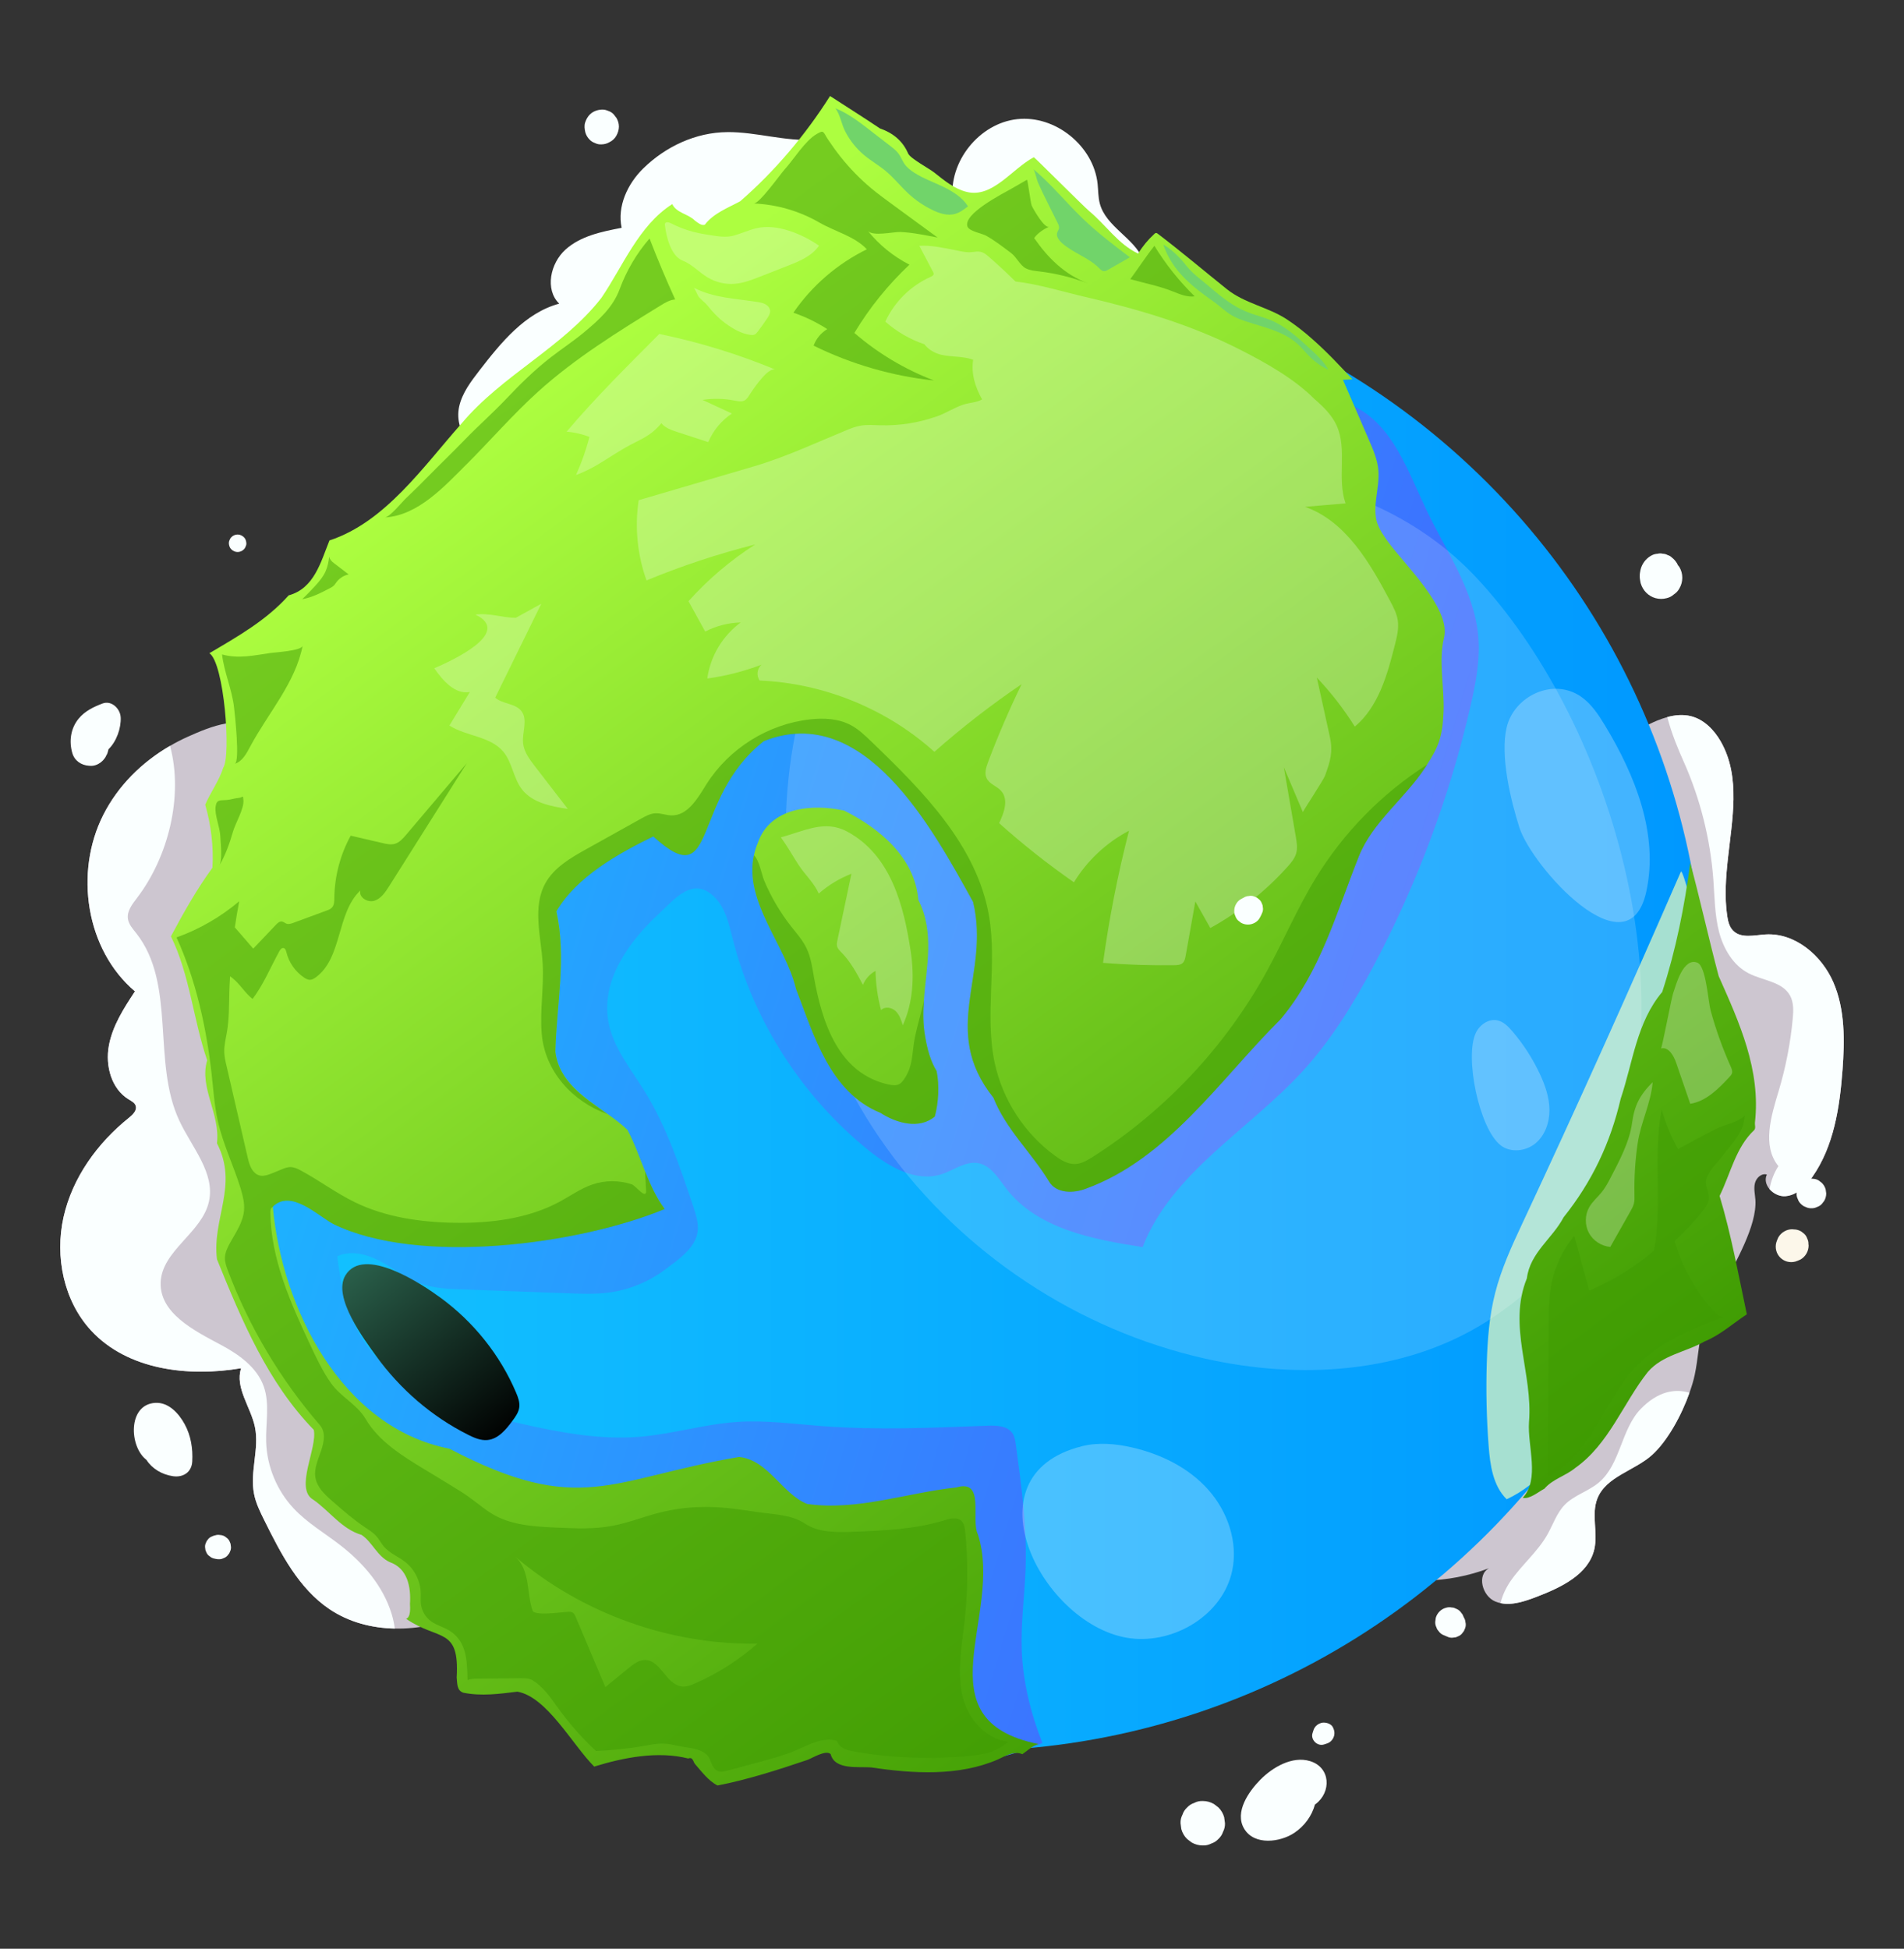 <?xml version="1.0" encoding="UTF-8"?> <svg xmlns="http://www.w3.org/2000/svg" xmlns:xlink="http://www.w3.org/1999/xlink" viewBox="0 0 703 719.5"><rect x="0" y="0" width="703" height="719.5" fill="#333333" stroke="none"/> <defs> <style> .cls-1 { fill: url(#_Безымянный_градиент_7); } .cls-2 { fill: url(#_Безымянный_градиент_45); } .cls-3 { fill: #3e9b02; } .cls-4 { fill: #cdc6d0; } .cls-5 { isolation: isolate; } .cls-6 { fill: #faffff; } .cls-7 { fill: #fcf7ea; } .cls-8 { opacity: .26; } .cls-8, .cls-9 { fill: #fff; } .cls-8, .cls-10 { mix-blend-mode: screen; } .cls-9 { opacity: .16; } .cls-11 { fill: url(#_Безымянный_градиент_49); } .cls-12 { opacity: .51; } .cls-12, .cls-13 { mix-blend-mode: multiply; } .cls-14 { fill: #71d46a; } .cls-10 { fill: url(#_Безымянный_градиент_581); } .cls-13 { fill: #a6e0d1; } </style> <linearGradient id="_Безымянный_градиент_49" data-name="Безымянный градиент 49" x1="80.91" y1="372.25" x2="629.61" y2="372.25" gradientTransform="translate(367.27 -142.18) rotate(45)" gradientUnits="userSpaceOnUse"> <stop offset="0" stop-color="#14c4ff"></stop> <stop offset=".99" stop-color="#0098ff"></stop> </linearGradient> <linearGradient id="_Безымянный_градиент_7" data-name="Безымянный градиент 7" x1="40.21" y1="287.03" x2="819.51" y2="524.91" gradientUnits="userSpaceOnUse"> <stop offset="0" stop-color="#14c4ff"></stop> <stop offset=".99" stop-color="#5d31ff"></stop> </linearGradient> <linearGradient id="_Безымянный_градиент_45" data-name="Безымянный градиент 45" x1="498.15" y1="607.76" x2="170.62" y2="160.23" gradientUnits="userSpaceOnUse"> <stop offset="0" stop-color="#3e9b02"></stop> <stop offset="1" stop-color="#adfe40"></stop> </linearGradient> <linearGradient id="_Безымянный_градиент_581" data-name="Безымянный градиент 581" x1="88.04" y1="410.02" x2="185.99" y2="531.36" gradientUnits="userSpaceOnUse"> <stop offset="0" stop-color="#4db089"></stop> <stop offset="1" stop-color="#000"></stop> </linearGradient> </defs> <g class="cls-5"> <g id="_Слой_1" data-name="Слой 1"> <g> <path class="cls-4" d="M680.3,395.12c-1.03,13.79-3.2,28.11-11.12,39.42-2.43,3.46-5.78,6.81-10.01,7.11-2.17,.15-4.42-.97-5.82-2.62-1.29-1.52-1.87-3.52-.99-5.37-1.95-.62-3.93,1.22-4.4,3.2-.49,2,.02,4.06,.17,6.1,.64,9.71-7.52,23.08-11.6,31.67-2.6,5.45-6.23,9.21-7.84,15.35-1.52,5.75-1.72,11.81-2.96,17.63-.43,2.04-1.1,4.27-1.93,6.59-2.94,8.35-8.14,17.84-13.79,22.95-6.51,5.88-17.03,7.97-20.23,16.13-2.3,5.86,.28,12.58-1.12,18.7-2.15,9.38-12.37,14.15-21.34,17.59-4.27,1.63-8.98,3.24-13.29,2.32-.64-.13-1.29-.32-1.91-.58-4.83-1.98-6.96-9.83-2.34-12.3-7.56,2.86-15.59,4.4-23.66,4.57-2.08,.04-4.53-.19-5.63-1.95-.67-1.03-.67-2.34-.54-3.54,.77-7.9,5.82-14.82,11.75-20.1,5.95-5.3,12.86-9.36,19.05-14.36,9.45-7.67,17.09-17.54,22.12-28.62,4.06-8.91,6.63-18.87,13.53-25.81,3.65-3.67,8.27-6.25,12.02-9.79,14.71-13.81,4.9-48.61,.69-65.34-6.08-24.18-14.84-48.29-14.37-73.56,.24-12.93,2.96-25.6,4.85-38.35,1.12-7.52-.73-13.76,3.16-20.42,4.1-7.02,11.72-12.65,19.13-15.7,1.2-.49,2.45-.92,3.71-1.27,2.86-.77,5.84-1.05,8.7-.34,4.79,1.18,8.57,5.02,11.02,9.3,3.8,6.63,4.83,13.89,4.72,21.45-.21,13.96-4.36,28.95-2.32,42.95,.3,1.95,.75,4.02,2.15,5.45,2.9,3.01,7.79,1.72,11.96,1.44,10.93-.69,20.83,7.73,25.14,17.78,4.32,10.07,4.12,21.43,3.33,32.34Z"></path> <path class="cls-4" d="M175.02,593.46c-.77,1.29-2.23,2-3.61,2.6-8.01,3.48-16.92,5.41-25.64,5.22-8.57-.17-16.94-2.36-24.07-7.13-11.4-7.67-17.99-20.51-24.09-32.81-1.57-3.16-3.16-6.38-3.82-9.83-1.59-8.1,2.02-16.56,.34-24.65-1.55-7.41-7.45-14.49-5.11-21.69-19.58,3.31-41.89,.64-55.38-13.91-10.13-10.97-13.44-27.29-10.18-41.87,3.26-14.58,12.52-27.38,24.18-36.72,1.42-1.14,3.03-2.73,2.45-4.45-.39-1.12-1.57-1.7-2.58-2.32-6.4-3.86-8.67-12.43-7.32-19.78,1.33-7.37,5.52-13.85,9.64-20.1-18.14-15.37-22.44-43.89-11.7-65.13,5.43-10.76,14.26-19.5,24.65-25.51,2.13-1.25,4.32-2.36,6.55-3.37,8.55-3.82,19.56-8.42,28.11-2.28,12.39,8.93,16.36,30.04,18.32,44.19,2.41,17.35,.86,35.21-3.44,52.16-3.82,15.12-9.68,29.78-11.94,45.22-3.39,23.15,1.55,46.94,10.84,68.39,9.3,21.45,22.8,40.8,37.13,59.26,11.72,15.14,24.54,30.83,27.16,49.82,.21,1.59,.32,3.31-.49,4.68Z"></path> <path class="cls-6" d="M145.77,601.28c-8.57-.17-16.94-2.36-24.07-7.13-11.4-7.67-17.99-20.51-24.09-32.81-1.57-3.16-3.16-6.38-3.82-9.83-1.59-8.1,2.02-16.56,.34-24.65-1.55-7.41-7.45-14.49-5.11-21.69-19.58,3.31-41.89,.64-55.38-13.91-10.13-10.97-13.44-27.29-10.18-41.87,3.26-14.58,12.52-27.38,24.18-36.72,1.42-1.14,3.03-2.73,2.45-4.45-.39-1.12-1.57-1.7-2.58-2.32-6.4-3.86-8.67-12.43-7.32-19.78,1.33-7.37,5.52-13.85,9.64-20.1-18.14-15.37-22.44-43.89-11.7-65.13,5.43-10.76,14.26-19.5,24.65-25.51,5.05,18.64-.75,41.23-12.2,56.15-1.74,2.3-3.74,4.83-3.35,7.67,.28,2.08,1.8,3.74,3.09,5.37,14.82,18.83,5.73,47.45,15.87,69.14,4.59,9.88,13.33,19.33,10.95,29.95-2.58,11.55-17.48,18.1-17.82,29.91-.34,11.29,12.28,17.67,22.27,22.98,6.63,3.54,13.31,8.29,15.8,15.37,2.28,6.46,.67,13.57,.88,20.42,.28,9.1,3.99,18.06,10.24,24.67,4.96,5.28,11.34,9,17.07,13.44,8.55,6.59,15.93,15.2,19.05,25.51,.52,1.72,.9,3.5,1.14,5.3Z"></path> <path class="cls-6" d="M268.51,48.78c-11.59,.08-22.76,5.32-31.02,13.42-5.79,5.68-9.66,13.98-7.96,21.91-7.38,1.41-15.16,3.01-20.74,8.04-5.58,5.03-7.69,14.71-2.32,19.96-12.61,3.42-21.5,14.38-29.49,24.72-3.1,4.02-6.29,8.21-7.42,13.16-1.13,4.95,.41,10.9,4.88,13.31,4.73,2.55,10.52,.36,15.36-1.97,18.95-9.09,31.69-22.31,49.1-33.43,7.84-5.01,15.96-9.86,24.93-12.33,15.31-4.21,31.03-.65,46.51-2.69,13.44-1.77,22.96-4.12,36.87-.78,9.6,2.31,19.2,4.62,28.81,6.92,10.45,2.51,21.56,5.01,31.78,1.66,10.22-3.35,18.51-14.97,14.28-24.85-3.47-8.1-13.73-12.14-16-20.66-.63-2.37-.56-4.85-.82-7.29-1.49-14.03-15.65-25.43-29.67-23.89-14.03,1.53-25.38,15.72-23.81,29.74-12.76,.13-16.2-7.86-22.96-16.04-6.79-8.23-17.98-6.82-27.87-6.13-11.16,.77-21.43-2.86-32.43-2.79Z"></path> <circle class="cls-11" cx="355.26" cy="372.25" r="274.28" transform="translate(-159.17 360.23) rotate(-45)"></circle> <path class="cls-13" d="M618.63,413.13c1.47-18.21,2.94-36.42,4.41-54.63,.51-6.33,2.08-13.16,1.67-19.49-.23-3.53-1.09-7.82-1.82-11.27-.06-.26-1.9-6.76-2.28-5.89-18.93,43.5-38.39,86.85-58.57,129.95-3.89,8.31-7.74,16.72-10,25.61-2.15,8.44-2.82,17.19-3.09,25.9-.32,10.22-.08,20.46,.7,30.66,.54,7.03,1.62,14.63,6.65,19.57,12.21-5.67,20.94-17,26.87-29.09,5.93-12.08,9.51-25.17,14.46-37.68,5.51-13.94,12.76-27.27,16.55-41.77,2.71-10.39,3.59-21.16,4.45-31.87Z"></path> <path class="cls-1" d="M315.3,648.15c23.05,5.28,47.94,4.93,69.58-4.62-4.32-10.98-7.22-22.6-7.64-34.39-.36-10.13,1.11-20.23,1.44-30.36,.5-15.19-1.56-30.33-3.61-45.39-.2-1.45-.41-2.95-1.22-4.17-1.84-2.8-5.81-2.97-9.16-2.84-20.47,.79-40.99,1.69-61.41,.13-10.35-.79-20.71-2.21-31.06-1.52-12.08,.8-23.81,4.46-35.87,5.47-14.9,1.24-29.83-1.61-44.41-4.92-15.85-3.6-31.99-7.95-45.14-17.51-15.28-11.11-20.25-26.19-22.25-44.22,5.02-2.33,11.02-.73,15.9,1.87,4.89,2.61,9.28,6.19,14.47,8.11,4.99,1.86,10.43,2.07,15.75,2.27,13.12,.48,26.24,.96,39.36,1.44,4.95,.18,9.92,.36,14.83-.29,7.48-.99,14.69-3.96,20.73-8.5,4.59-3.45,11.26-7.88,12-14.07,.37-3.13-.64-6.24-1.64-9.23-4.92-14.71-9.91-29.58-18.1-42.76-5.12-8.23-11.6-16.09-13.26-25.63-2.61-14.98,7.41-29.24,18.58-39.55,5.87-5.42,12.74-14.41,20.87-6.03,3.87,3.99,5.1,9.76,6.47,15.14,7.78,30.49,25.65,58.33,50.14,78.09,7.7,6.22,17.61,11.91,27.02,8.86,4.55-1.48,8.84-4.96,13.54-4.08,4.68,.87,7.4,5.59,10.3,9.36,11.43,14.86,31.83,18.78,50.36,21.63,10.73-27.61,39.3-43.25,59.27-65.13,10.6-11.62,18.86-25.18,26.22-39.08,15.93-30.11,27.92-62.29,35.57-95.48,1.96-8.49,3.64-17.2,2.87-25.88-1.49-16.81-11.81-31.28-19.09-46.51-6.87-14.38-12.44-31.38-26.77-38.34-7.42-3.6-15.99-3.77-24.23-3.74-56.73,.22-113.8,6.54-167.89,23.64-54.1,17.1-105.24,45.3-145.21,85.56-12.86,12.96-24.68,27.35-31.92,44.12-7.02,16.26-9.45,34.08-14.81,50.96-8.45,26.62-24.3,51.63-24.79,79.55-.3,17,5.23,33.58,12.25,49.06,13.35,29.42,32.61,56.08,55.99,78.35,24.74,23.57,54.92,37.39,81.64,57.75,20.25,15.42,49.71,27.23,74.32,32.86Z"></path> <path class="cls-9" d="M577.06,259.2c39.11,74.65,46.84,181.59-28.58,228.98-30.19,18.97-68.58,21.26-103.37,13.47-47-10.52-89.79-38.83-117.86-77.96-28.07-39.13-41.17-88.74-36.08-136.63,2.19-20.61,7.8-41.22,19.22-58.52,16.23-24.57,43.26-40.68,71.77-48.04,54.2-14,122.25-10.74,162.93,32.75,11.94,12.76,22.82,28.47,31.98,45.96Z"></path> <path class="cls-2" d="M624.07,318.6c-2.1,16.07-5.29,32.1-10.34,47.64-9.45,11.22-10.8,25.92-15.33,39.4-3.79,16.32-10.56,30.63-21.08,43.79-4.18,7.93-12.37,13.03-13.57,22.56-7.16,17.6,2.33,35.11,.79,53.12-.6,8.75,4.1,21.07-2.32,27.89,2.47,.65,5.73-2.15,8.02-3.37,3.11-3.59,7.78-4.68,11.38-7.65,12.44-8.79,17.62-23.83,26.77-35.41,5.44-6.36,14.02-7.3,20.96-11.29,5.72-2.29,10.73-6.83,15.62-10.02-3.08-14.52-5.79-29.59-10.06-43.72,4.02-8.1,5.95-17.95,12.83-24.35,.58-.77,.14-1.82,.22-2.68,2.21-19.51-5.71-36.86-13.38-54.11-3.67-13.77-6.88-28.46-10.5-41.81Zm-312.41-19.32c-11.91-2.62-27.38-1.2-31.88,11.97-.64,1.53-1.1,3.04-1.4,4.53-3.7,17.3,11.64,32.95,15.55,49.36,6.63,17.21,12.56,38.21,31.18,45.74,5.73,3.73,14.24,6.24,20.04,1.35,1.37-4.98,1.76-11.46,.68-16.77-2.34-3.87-3.43-8.07-4.21-12.6-.82-4.4-.83-8.83-.51-13.27,0-.05,.02-.08,0-.1,.87-12.53,4.09-25.14-2.05-37.26-1.24-15.54-14.25-26.4-27.4-32.96Zm196.94-105.83c-2.16-6.35,.93-13.28,.32-19.97-.36-3.79-1.88-7.37-3.39-10.86-3.22-7.46-6.45-14.94-9.68-22.39,1.17-.06,2.33-.1,3.5-.16-4.55-4.96-9.44-10.15-14.68-14.77-3.05-2.72-6.24-5.23-9.54-7.4-6.94-4.55-15.57-5.87-22.15-11.14-8.49-6.81-16.79-13.84-25.47-20.44-.2-.15-.41-.3-.67-.3-.25,0-.46,.18-.64,.36-2.32,2.12-4.35,4.57-5.97,7.25-7.44-3.51-11.83-10.53-18.07-15.69-1.94-1.61-20.26-19.96-20.44-19.89-8.01,4.19-15.22,15.2-24.81,12.8-4.61-1.14-8.3-4.25-11.94-7.13-1.81-1.45-8.87-5.2-9.66-7.04-2.02-4.7-5.61-7.58-10.43-9.27-6.03-4.07-12.43-8.05-18.41-11.96-9.03,14.32-20.46,27.82-33.16,38.85-4.57,2.47-9.85,4.43-13.08,8.67-1.25,.45-2.64-.79-3.62-1.48-2.37-2.5-6.86-2.82-8.39-6.14-12.43,7.91-18.29,23.09-26.17,34.63-14.16,18.24-36.64,28.48-51.68,46.43-14.09,15.87-28.14,36.39-48.72,43.12-3.21,7.95-5.64,17.74-15.06,20.28-8.27,9.25-18.76,15.14-29.28,21.36,5.42,3.5,8.09,37.81,5.12,42.27-1.48,4.76-4.78,9.24-6.66,13.67,2.11,7.19,3.17,15.61,2.66,23.27-5.69,7.81-10.74,16.71-15.32,25.34,6.93,14.02,8.29,30.91,13.39,45.77-3.06,9.96,4.91,19.82,3.61,30.62,8.03,15.53-1.88,27.77,0,42.83,9.2,22.71,18.84,45.61,35.74,62.96,1.45,6.66-7.23,21.79-.17,25.81,6.06,4.22,10.48,10.84,17.82,12.99,4,2.66,5.72,7.86,10.38,10.04,6.62,2.31,7.89,9.16,7.49,15.42,.05,1.34,.37,4.91-1.42,5.52,11.97,8.25,19.76,2.86,18.67,21.64,.24,2.32,.02,4.82,2.44,5.64,6.79,1.37,13.3,.42,19.98-.38,10.91,1.92,20.31,19.6,28.35,27.66,10.9-3.36,23.51-5.83,34.75-2.98,1.71-.7,1.76,1.19,2.48,2.05,2.42,2.75,4.96,6.22,8.31,7.91,10.71-2.05,22.51-5.81,33.33-9.49,1.63-.62,6.75-3.81,8.44-2.08,1.51,5.97,10.31,4.52,14.98,4.9,15.39,2.31,32.39,3.34,46.81-2.96,2.77-1.3,6-3.24,8.99-1.92,1.75-1.19,3.8-3.24,6-3.73-44.11-8.93-12.76-47.64-22.41-77.39-2.76-5.7,2.83-20.55-7.97-17.37-18.36,1.97-36.56,8.72-55.06,6.1-9.24-3.66-14.39-16.29-25.17-17.36-47.91,8.18-58.56,22.22-106.95-3.05-39.76-7.75-61.81-51.82-65.18-89.24,0-.05-.02-.11-.01-.16,6.67-6.51,16.35,3.14,22.24,6.37,31.55,15.51,90.57,7.68,122.43-5.48-3.11-4.19-5.26-9.01-7.24-13.93-2.07-5.16-3.93-10.47-6.49-15.27-2.17-2.09-4.74-4.01-7.39-5.9-8.44-6.03-17.86-11.89-19.23-22.99,.44-17.3,4.19-34.62,.38-51.85,7.55-12.84,22.79-21.27,35.78-27.65,24.11,21.99,13.48-13.69,40.82-35.19,37.07-14.7,62.19,32.15,77.27,59.38,6.48,27.05-12.55,47.14,7.49,72.26,4.71,11.81,14.01,20.2,20.51,30.89,2.68,4.63,9.23,4.46,13.66,2.71,30.39-11.06,49.58-40.42,71.83-62.51,14.72-17.49,20.69-39.51,28.94-60.19,5.07-12.72,17.09-21.4,24.59-32.93,.22-.34,.42-.64,.64-.98,1.71-2.65,3.31-5.37,4.33-8.33,1.26-3.63,1.56-7.51,1.71-11.35,.32-8.96-1.95-18.44,.17-27.08,2.64-10.83-14.86-27.27-20.83-35.62-1.44-2.03-2.91-4.11-3.72-6.47Z"></path> <path class="cls-8" d="M255.72,85.53c-2.77-.75-5.47-1.79-8.02-3.11-.76-.39-2.01-.61-2.2,.22-.03,.15-.02,.3,0,.45,.45,4.18,2.2,11.43,6.54,13.12,3.49,1.36,6.07,4.35,9.3,6.27,2.99,1.78,6.54,2.59,10.01,2.3,3.23-.27,6.3-1.47,9.31-2.65,3.41-1.34,6.82-2.68,10.23-4.01,4.32-1.69,8.9-3.59,11.51-7.42-6.17-4.27-15.65-8.28-23.14-6.43-2.91,.72-5.53,1.92-8.32,2.72-2.87,.82-6.11,.24-8.99-.22-1.36-.22-2.73-.43-4.08-.72-.72-.15-1.44-.33-2.16-.52Z"></path> <path class="cls-14" d="M319.07,57.29c2.53,2.1,5.41,3.74,7.94,5.84,3.08,2.56,5.57,5.75,8.52,8.46,2.63,2.42,5.62,4.44,8.84,5.99,2.58,1.24,5.52,2.17,8.28,1.4,1.79-.5,3.3-1.67,4.76-2.81-2.14-3.33-5.65-5.53-9.22-7.24-3.57-1.71-7.34-3.05-10.67-5.19-1.39-.9-2.72-1.96-3.65-3.34-.74-1.11-1.2-2.39-1.97-3.49-.85-1.21-2.04-2.13-3.21-3.04-1.9-1.47-3.81-2.94-5.71-4.41-4.5-3.48-9.19-7.34-14.52-9.48,1.86,2.57,2.17,5.74,3.62,8.56,1.72,3.34,4.11,6.35,7,8.75Z"></path> <path class="cls-8" d="M267.87,119.39c-2.65-1.95-4.58-4.01-6.59-6.52-.96-1.21-2.28-2.06-3.27-3.24-.48-.58-1.45-3.19-1.89-3.42,7.53,3.87,15.37,3.98,23.58,5.29,1.03,.16,2.08,.36,2.98,.88,.9,.52,1.64,1.44,1.67,2.48,.03,.94-.49,1.79-1.01,2.57-1.13,1.71-2.32,3.38-3.56,5-.34,.45-.71,.91-1.23,1.12-.47,.2-1.01,.16-1.52,.09-3.37-.46-6.43-2.24-9.17-4.26Z"></path> <path class="cls-14" d="M390.51,82.33c.32,.64,.64,1.35,.48,2.05-.11,.49-.45,.89-.62,1.36-.53,1.43,.55,2.93,1.68,3.95,4.13,3.72,9.87,5.37,13.78,9.32,.49,.49,1,1.04,1.69,1.12,.58,.06,1.13-.24,1.63-.53,2.67-1.54,5.34-3.07,8.02-4.61-5.91-4.47-11.83-8.96-17.18-14.08-6.3-6.03-11.79-12.9-18.48-18.49,.54,.45,1.3,3.95,1.66,4.78,.56,1.25,1.1,2.5,1.7,3.73,1.85,3.81,3.76,7.6,5.64,11.4Z"></path> <path class="cls-14" d="M448.36,111.57c2.13,1.5,3.99,3.39,6.23,4.74,1.65,1,3.48,1.7,5.31,2.31,6.63,2.21,13.87,3.62,19.08,8.28,1.77,1.58,3.22,3.47,4.93,5.12,1.93,1.87,4.17,3.41,6.6,4.54-1.69-3.05-4.3-5.47-6.86-7.83-4.46-4.11-9.06-8.31-14.67-10.61-2.39-.98-4.91-1.59-7.33-2.48-2.29-.84-4.5-1.92-6.56-3.22-3.34-2.1-6.37-4.68-9.36-7.24-2.72-2.33-5.29-4.05-7.57-6.93-2.45-3.09-5.26-5.96-8.65-7.97,3.38,9.93,10.63,15.48,18.87,21.29Z"></path> <path class="cls-8" d="M516.11,229.12c-.37-2.56-1.61-4.91-2.82-7.19-7.51-14.15-16.33-29.47-31.44-34.8,4.99-.43,9.98-.86,14.97-1.28-3.27-9.17,.73-19.95-3.33-28.8-1.79-3.9-4.96-6.97-8.21-9.77-7.57-7.57-17.96-13.37-27.41-18.18-18.04-9.2-37.62-14.96-57.29-19.5-8.22-1.9-17.13-4.69-25.64-5.67-3.23-3.17-6.53-6.26-9.95-9.21-.67-.58-1.36-1.16-2.17-1.5-1.66-.68-2.99-.15-4.62-.09-1.96,.08-4.02-.49-5.94-.86-4.23-.8-8.51-1.79-12.84-1.51,1.7,3.22,3.4,6.45,5.1,9.67,.11,.21,.22,.43,.22,.67,0,.55-.6,.88-1.11,1.11-7.33,3.25-13.41,9.25-16.75,16.54,4.19,3.71,9.13,6.57,14.42,8.36,1.41,1.92,3.84,3.32,6.23,3.87,3.88,.89,8.04,.47,11.78,1.84-.78,5.3,.77,10.1,3.31,14.65-2.25,1.25-4.71,1.16-7.08,1.97-3.26,1.11-6.26,3.1-9.54,4.26-6.69,2.37-13.81,3.51-20.91,3.33-2.48-.07-4.98-.29-7.41,.14-1.79,.32-3.5,.98-5.19,1.68-11.4,4.7-22.39,9.89-34.21,13.36-14.15,4.16-28.31,8.31-42.46,12.47-1.51,9.91-.5,20.19,2.89,29.62,13.03-5.39,26.46-9.83,40.14-13.28-9.11,5.83-17.43,12.9-24.65,20.95,2.06,3.74,4.12,7.47,6.18,11.21,4.05-2.09,8.57-3.25,13.13-3.36-6.68,4.85-11.26,12.51-12.36,20.7,6.85-.94,13.6-2.67,20.06-5.12-1.69,1.38-2.02,4.13-.7,5.87,23.67,.98,46.9,10.46,64.49,26.32,10.18-9,20.95-17.35,32.2-24.98-4.57,9.4-8.71,19.01-12.39,28.79-.72,1.92-1.42,4.1-.53,5.94,1.05,2.19,3.83,2.91,5.42,4.74,2.76,3.17,1.03,8.05-.8,11.83,8.75,7.84,17.98,15.14,27.62,21.85,4.9-8.03,12.01-14.69,20.34-19.05-4.13,16.06-7.33,32.36-9.59,48.79,8.75,.7,17.53,.99,26.31,.87,1.09-.02,2.28-.08,3.08-.81,.74-.67,.95-1.72,1.12-2.7,1.19-6.68,2.38-13.35,3.57-20.03,1.84,3.27,3.68,6.53,5.52,9.8,10.7-5.88,20.39-13.57,28.55-22.65,1.31-1.46,2.62-3.02,3.16-4.91,.57-1.99,.22-4.11-.13-6.14-1.48-8.56-2.95-17.11-4.43-25.67,2.35,5.53,4.7,11.06,7.04,16.59-.09-.22,7.58-11.82,8.18-13.47,1.96-5.42,3.01-8.74,1.74-14.52-1.59-7.23-3.18-14.46-4.77-21.69,5.26,5.55,9.96,11.62,14.02,18.1,8.79-7.37,12.05-19.26,14.85-30.38,.72-2.86,1.44-5.81,1.02-8.72Z"></path> <path class="cls-8" d="M277.25,145.01c-.18,.27-.32,.5-.43,.66-.55,.88-1.13,1.82-2.07,2.26-1.07,.5-2.32,.22-3.48-.02-3.91-.79-7.95-.88-11.89-.26,3.62,1.67,7.23,3.34,10.85,5.02-3.85,2.58-6.93,6.3-8.73,10.57-3.85-1.26-7.71-2.52-11.56-3.78-2.11-.69-4.35-1.46-5.74-3.2-4.36,5.17-7.79,5.83-13.43,9.07-5.97,3.43-11.52,7.74-18.09,10.03,2.06-4.53,3.72-9.24,4.95-14.06-2.7-1.03-5.54-1.68-8.42-1.93,10.75-12.69,22.5-24.29,34.21-36.07,14.67,3.02,29.06,7.43,42.9,13.18-2.49-1.03-7.37,5.95-9.07,8.54Z"></path> <path class="cls-8" d="M288.31,309.15c2.42,3.33,4.34,6.81,6.56,10.21,2.4,3.68,5.58,6.43,7.44,10.54,3.56-3.11,7.66-5.59,12.06-7.31-1.72,8.18-3.44,16.37-5.17,24.55-.16,.75-.31,1.53-.12,2.27,.24,.92,.98,1.61,1.65,2.29,3.35,3.41,5.64,7.7,7.88,11.92,.91-2.18,2.58-4.04,4.65-5.16,.1,4.89,.78,9.76,2.04,14.48,1.38-1.43,3.91-1.02,5.36,.35,1.45,1.36,2.09,3.35,2.67,5.26,3.85-8.44,4.31-18.11,2.93-27.29-2.56-17.01-7.37-35.6-23.49-44.25-8.32-4.47-15.77-.16-24.46,2.14Z"></path> <path class="cls-8" d="M639,393.75c.36,.8,.73,1.69,.48,2.53-.16,.53-.55,.95-.92,1.35-4.07,4.36-8.59,8.97-14.48,9.91-1.74-5.07-3.49-10.15-5.23-15.22-.92-2.66-2.85-5.93-5.58-5.23,.39-.1,3.83-18.42,4.49-20.36,1-2.93,3.68-13.37,8.95-11.3,3.21,1.26,3.97,14.28,4.89,17.65,1.93,7.06,4.41,13.98,7.4,20.66Z"></path> <path class="cls-8" d="M594.59,434.97c-.93,1.8-1.91,3.59-3.18,5.16-1.52,1.89-3.45,3.48-4.64,5.6-1.62,2.86-1.67,6.55-.12,9.46,1.55,2.9,4.64,4.92,7.91,5.18,2.47-4.37,4.93-8.73,7.4-13.1,.51-.9,1.02-1.82,1.29-2.82,.3-1.13,.26-2.32,.23-3.5-.13-6.32,.27-12.65,1.2-18.9,1.13-7.66,4.91-14.84,5.52-22.51-4.86,4.87-6.74,8.68-7.62,15.17-.94,6.95-4.79,14.1-7.99,20.26Z"></path> <path class="cls-8" d="M160.33,246.72c3.18,4.59,7.65,9.75,13.14,8.78-2.51,4.13-5.02,8.25-7.54,12.38,6.28,4,15.1,3.92,19.88,9.63,3.34,3.99,3.72,9.8,6.9,13.92,3.85,4.99,10.71,6.28,16.93,7.23-4.06-5.26-8.12-10.52-12.17-15.78-1.96-2.54-4-5.26-4.33-8.46-.42-4.03,1.85-8.65-.61-11.87-2.24-2.92-6.94-2.54-9.69-4.97,5.67-11.56,11.35-23.12,17.02-34.68-3.14,1.73-6.27,3.47-9.41,5.2-5.06,0-9.57-1.89-14.89-1.18,14.03,6.76-9.43,17.33-15.23,19.81Z"></path> <path class="cls-8" d="M607.84,329.22c4.64-21.16-4.08-43-15.33-61.52-2.38-3.92-4.98-7.87-8.75-10.48-10.34-7.16-24.73-.22-27.46,11.34-2.46,10.38,1.42,26.75,4.7,36.99,4.64,14.48,40.16,54.13,46.84,23.68Z"></path> <path class="cls-8" d="M554.09,422.88c3.66,2.82,9.26,2.22,12.82-.73,3.56-2.95,5.22-7.75,5.18-12.38-.04-4.62-1.6-9.11-3.56-13.29-2.66-5.67-6.08-10.98-10.15-15.74-1.52-1.77-3.28-3.56-5.56-4.03-3.19-.65-6.42,1.61-7.86,4.53-4.32,8.81,1.18,35.51,9.13,41.63Z"></path> <path class="cls-8" d="M399.51,533.96c-43.64,10.84-14.23,66.96,17.97,70.93,16.36,2.02,34.06-8.82,37.47-24.95,2.24-10.6-1.69-21.95-8.92-30.02-7.23-8.07-17.42-13.07-27.98-15.49-6.08-1.4-12.49-1.98-18.55-.48Z"></path> <path class="cls-10" d="M172.85,529.74c2.24,1.12,4.67,2.18,7.17,1.93,3.96-.4,6.81-3.88,9.18-7.08,1.11-1.5,2.27-3.09,2.52-4.94,.26-1.87-.43-3.74-1.17-5.48-5.88-13.86-15.63-26.03-27.76-34.94-6.88-5.05-28.53-19.55-35.28-8.31-4.82,8.03,7.07,23.78,11.41,29.79,8.81,12.18,20.46,22.28,33.92,29.02Z"></path> <g class="cls-12"> <path class="cls-3" d="M172.19,171.51c8.88-8.87,17.1-18.4,26.42-26.84,13.7-12.41,29.53-22.18,45.27-31.87,1.68-1.03,3.44-2.1,5.41-2.24-3.38-7.4-6.53-14.91-9.46-22.5-4.76,5.49-8.51,11.86-11.03,18.68-2.49,6.76-7.57,11.3-13.16,15.96-3.91,3.26-8.19,6.06-12.21,9.18-5.98,4.63-11.38,9.95-16.57,15.44-4.97,5.25-10.32,9.92-15.34,15.12-4.53,4.69-9.18,9.12-13.69,13.72-2.3,2.34-4.63,4.65-7,6.92-.32,.3-.64,.61-.96,.91-1.42,1.34-5.92,6.95-7.79,7.05,12.21-.65,21.96-11.41,30.11-19.55Z"></path> <path class="cls-3" d="M123.19,216.27c.42-.4,.72-.9,1.07-1.37,1.09-1.44,2.71-2.46,4.47-2.82-1.83-1.4-3.66-2.81-5.49-4.21-.83-.63-1.45-1.28-1.7-2.31-.2,1.79-.56,3.61-1.28,5.27-.92,2.11-2.44,3.9-3.99,5.6-1.51,1.65-3.06,3.25-4.67,4.8,3.59-.63,6.89-2.34,10.12-4.02,.52-.27,1.05-.55,1.47-.95Z"></path> <path class="cls-3" d="M364.11,87.03c3.16,1.77,6.31,4.21,9.21,6.39,2.13,1.59,3.25,4.55,5.49,5.68,1.49,.75,3.2,.91,4.85,1.1,6.15,.73,12.21,2.22,17.99,4.41-8.71-3.31-14.78-9.47-19.81-16.71,1.3-1.86,3.44-3.25,5.51-4.2-1.73,.79-5.95-6.67-6.45-7.85-.39-.93-1.44-9.65-1.75-9.47-1.9,1.09-3.8,2.18-5.69,3.28-3.18,1.83-18.2,9.39-16.2,14.09,.71,1.66,5.39,2.46,6.86,3.28Z"></path> <path class="cls-3" d="M441.11,109.42c-5.71-5.57-10.72-11.85-14.88-18.66-3.21,4.02-5.87,8.25-8.9,12.3,5.2,1.49,10.49,2.47,15.58,4.49,2.64,1.04,5.38,2.25,8.19,1.86Z"></path> <path class="cls-3" d="M86.68,282.01c2.81-.89,4.34-3.81,5.72-6.41,6.62-12.39,16.65-23.4,19.34-37.19-.37,1.89-10.22,2.45-11.72,2.66-6.14,.86-11.85,2.28-18.04,.55,.82,6.84,3.7,12.89,4.46,19.74,.24,2.15,2.24,20.01,.24,20.64Z"></path> <path class="cls-3" d="M320.07,92.04c-10.85,5.3-20.3,13.45-27.13,23.41,4.39,1.51,8.6,3.55,12.51,6.06-2.31,1.38-4.12,3.57-5.05,6.1,13.91,6.86,29.04,11.24,44.47,12.88-10.73-4.08-20.74-10.06-29.42-17.57,5.58-9.28,12.44-17.79,20.34-25.2-5.93-3.03-11.21-7.32-15.39-12.51,1.77,2.19,9.58,.35,11.96,.44,4.53,.17,9.35,1.21,13.81,2.05-5.6-4.1-11.21-8.21-16.81-12.31-2.63-1.92-5.25-3.85-7.75-5.93-4.16-3.47-7.94-7.39-11.31-11.63-1.6-2.02-3.1-4.11-4.53-6.25-1.98-2.97-1.43-3.71-4.23-2.1-4.3,2.48-8.4,9.29-11.77,13-1.63,1.8-9.37,12.74-11.45,12.65,8.47,.35,16.85,2.79,24.19,7.03,5.7,3.3,13.02,5.05,17.57,9.9Z"></path> <path class="cls-3" d="M485.78,324.24c-6.76,11.04-11.83,23.05-18.06,34.4-15.25,27.75-37.61,51.56-64.32,68.55-1.99,1.24-4.08,2.49-6.42,2.58-2.67,.1-5.14-1.38-7.33-2.96-11.32-8.22-19.47-20.72-22.39-34.4-3.78-17.74,.98-36.36-2.09-54.24-4.48-26.02-24.52-46.18-43.56-64.49-2.34-2.23-4.7-4.51-7.57-6.01-4.53-2.37-9.89-2.63-14.95-2.06-15.46,1.69-29.91,10.74-38.22,23.89-3.23,5.16-6.9,11.72-13,11.55-1.99-.05-3.92-.88-5.9-.77-1.89,.1-3.62,1.05-5.29,1.98-6.73,3.75-13.46,7.5-20.19,11.25-5.82,3.24-11.94,6.79-15.14,12.62-4.85,8.82-1.58,19.62-.98,29.66,.5,8.58-1.07,17.2-.36,25.77,1.13,13.99,11.41,25.21,24.26,29.77-8.44-6.03-17.86-11.89-19.23-22.99,.44-17.3,4.19-34.62,.38-51.85,7.55-12.84,22.79-21.27,35.78-27.65,24.11,21.99,13.48-13.69,40.82-35.19,37.07-14.7,62.19,32.15,77.27,59.38,6.48,27.05-12.55,47.14,7.49,72.26,4.71,11.81,14.01,20.2,20.51,30.89,2.68,4.63,9.23,4.46,13.66,2.71,30.39-11.06,49.58-40.42,71.83-62.51,14.72-17.49,20.69-39.51,28.94-60.19,5.07-12.72,17.09-21.4,24.59-32.93,.22-.34,.42-.64,.64-.98-16.68,10.63-30.85,25.08-41.17,41.96Z"></path> <path class="cls-3" d="M633,484.34c-6.8-7.44-11.87-16.45-14.7-26.12,3.74-3.43,7.21-7.15,10.39-11.11,1.13-1.41,2.28-3.02,2.24-4.83-.09-3.54-2.09-4.83-.36-8.36,1.29-2.64,3.84-5.02,5.61-7.36,3.43-4.56,7.74-8.59,8.01-14.62-2.95,2.72-6.96,3.02-10.5,4.81-4.76,2.4-9.42,5.01-14.14,7.48-2.56-4.6-4.58-9.49-6.02-14.55-3.32,17.08,.32,34.91-2.81,52.02-7.16,6.12-15.26,11.13-23.94,14.81-1.84-6.75-3.69-13.49-5.53-20.23-4.32,5.23-7.28,11.56-8.52,18.22-.87,4.66-.91,9.43-.94,14.16-.14,18.91-.29,37.82-.43,56.73,8-3.95,13.6-11.46,18.22-19.09,4.62-7.63,8.68-15.75,14.89-22.15,8.69-8.94,20.75-13.64,32.4-18.08-1.4,.56-2.85-.62-3.87-1.73Z"></path> <path class="cls-3" d="M337.84,382.79c-1.2,5.74-.5,10.66-4.13,15.81-.45,.63-.95,1.26-1.63,1.63-1.15,.67-2.6,.48-3.92,.2-18.64-4.02-24.63-23.01-27.61-39.56-.66-3.68-1.15-7.44-2.78-10.82-1.41-2.93-3.62-5.42-5.65-7.98-4.06-5.19-7.42-10.89-9.98-16.97-.8-1.92-1.9-7.78-3.77-9.32-3.7,17.3,11.64,32.95,15.55,49.36,6.63,17.21,12.56,38.21,31.18,45.74,5.73,3.73,14.24,6.24,20.04,1.35,1.37-4.98,1.76-11.46,.68-16.77-2.34-3.87-3.43-8.07-4.21-12.6-.82-4.4-.83-8.83-.51-13.27-.97,4.46-2.33,8.74-3.25,13.2Z"></path> <path class="cls-3" d="M355.15,625.16c-1.71-8.79,.03-17.81,1.01-26.73,1.21-10.91,1.3-21.97,.23-32.89-.14-1.46-.36-3.06-1.44-4.05-1.64-1.47-4.19-.82-6.29-.16-10.87,3.32-22.38,3.79-33.74,4.23-6.11,.23-12.67,.33-17.77-3.06-5.02-3.37-11.55-3.33-17.57-4.24-5.8-.88-11.64-1.74-17.5-1.87-6.48-.13-13.02,.62-19.3,2.28-5.59,1.48-11.02,3.64-16.73,4.7-6.6,1.24-13.4,.95-20.1,.65-8.43-.36-17.82-.79-25.08-5.61-3.81-2.53-7.1-5.52-11.13-7.97-4.4-2.69-8.76-5.4-13.18-8.04-8.2-4.97-16.72-10.28-21.58-18.54-3.21-5.44-9.19-8.06-12.82-13.25-2.99-4.24-5.21-8.95-7.43-13.65-7.35-15.67-14.7-31.99-14.91-49.3-.02-.77,.12-1.74,.86-1.98,.02,0,.04-.02,.07,0,0-.05-.02-.11-.01-.16,6.67-6.51,16.35,3.14,22.24,6.37,31.55,15.51,90.57,7.68,122.43-5.48-3.11-4.19-5.26-9.01-7.24-13.93,.11,2.41,.25,4.82,.38,7.23,.01,.27,.02,.54-.1,.77-.06,.14-.13,.21-.22,.27-1,.52-3.81-3.08-4.89-3.45-4.71-1.59-9.95-1.57-14.64,.03-4.23,1.45-7.94,4.12-11.89,6.26-11.81,6.41-25.66,8.09-39.11,7.87-12.55-.22-25.33-2.05-36.64-7.56-6.94-3.38-13.16-8.05-19.95-11.72-1.18-.63-2.42-1.24-3.77-1.28-1.73-.03-3.33,.9-4.96,1.52-2.69,1.02-5.49,2.66-7.83,.98-1.93-1.38-2.61-3.9-3.14-6.2-2.6-11.26-5.2-22.53-7.8-33.79-.39-1.62-.75-3.25-.81-4.93-.08-2.52,.57-5.02,1-7.52,.82-4.79,.75-9.7,.87-14.57,.05-1.97,.17-3.94,.27-5.91,.26,.17,.51,.34,.74,.52,2.91,2.27,4.71,5.58,7.56,7.81,3.97-5.12,6.74-11.89,9.9-17.6,.34-.62,.89-1.34,1.59-1.18,.62,.15,.85,.9,1,1.52,.92,3.81,3.33,7.24,6.59,9.41,.63,.42,1.33,.8,2.09,.8,.79,0,1.51-.43,2.15-.89,9.9-7.19,7.61-23.69,16.49-32.11-.68,2.51,2.64,4.58,5.12,3.82,2.48-.76,4.07-3.11,5.46-5.31,9.57-15.16,19.14-30.32,28.71-45.47-7.48,8.82-14.95,17.64-22.43,26.46-1.16,1.37-2.42,2.8-4.15,3.29-1.46,.41-3.01,.07-4.48-.27-3.93-.91-7.86-1.82-11.8-2.74-3.85,7.02-5.94,15-6.04,23.01-.01,1.22-.03,2.56-.83,3.48-.54,.62-1.34,.92-2.11,1.2-4.07,1.5-8.15,3-12.22,4.5-.8,.29-1.67,.59-2.48,.31-.6-.21-1.08-.72-1.71-.81-.85-.12-1.58,.55-2.17,1.17-2.81,2.95-5.61,5.9-8.42,8.85-2.26-2.62-4.53-5.23-6.79-7.85,.47-3.23,1-6.45,1.62-9.65-6.83,5.79-14.72,10.35-23.15,13.36,7.15,15.73,10.99,33.06,12.94,50.23,.67,5.95,1.03,11.97,2.37,17.8,1.93,8.52,5.86,16.45,8.4,24.79,.77,2.58,1.44,5.24,1.22,7.92-.37,4.41-3.05,8.23-5.21,12.11-.94,1.71-1.82,3.54-1.85,5.48-.03,1.62,.54,3.17,1.09,4.68,7.85,20.79,19.39,40.18,33.93,56.99,2.26,2.63,1.61,6.12,.52,9.42-1.09,3.29-2.72,6.64-2.13,10.04,.62,3.62,3.55,6.32,6.33,8.74,3.86,3.38,7.76,6.77,12.05,9.64,1.43,.97,2.95,1.89,4.08,3.18,1.08,1.2,1.79,2.65,2.83,3.89,2.11,2.48,5.38,3.7,7.94,5.73,3.42,2.72,5.55,6.99,5.67,11.37,.04,1.32-.09,2.65,.04,3.98,.28,2.61,1.71,5.05,3.85,6.58,2.02,1.44,4.53,2.02,6.64,3.33,6.63,4.1,6.55,11.45,6.74,18.3,1.18-.52,2.49-.53,3.77-.54,5.31-.06,10.64-.11,15.95-.15,1.49-.01,3.06,.01,4.34,.79,3.81,2.34,6.47,6.16,9.08,9.81,4.18,5.88,8.99,11.33,14.26,16.25,6.03-.22,11.79-.83,17.72-1.86,2.41-.43,4.84-.92,7.28-.84,1.82,.07,3.62,.46,5.42,.84,3.51,.78,9.73,.83,11.49,4.66,.78,1.75,1.34,3.88,3.08,4.6,1.16,.5,2.47,.16,3.68-.16,4.06-1.11,8.1-2.2,12.14-3.28,4.52-1.23,9.05-2.47,13.34-4.31,4.75-2.06,9.86-4.94,14.82-3.38,1.17,3.07,4.05,3.54,7.3,4.1,13.89,2.35,28.11,2.83,42.13,1.41,2.12-.23,4.23-.48,6.28-1.07,2.78-.78,5.37-2.2,7.57-4.09-8.89-1.15-15.41-9.12-17.14-17.91Zm-98.15-3.77c-1.73,.77-3.59,1.5-5.46,1.23-5.61-.8-7.63-9.62-13.29-9.73-2.34-.05-4.36,1.51-6.17,2.99-2.86,2.34-5.72,4.68-8.57,7.01-3.66-8.66-7.32-17.31-10.98-25.97-.22-.53-.47-1.08-.93-1.43-.61-.45-1.43-.42-2.19-.37-2.2,.14-12.02,1.54-12.75-.43-2.25-6.07-.78-15.14-6.52-20.03,24.67,21.02,57.12,32.69,89.53,32.19-6.77,5.94-14.44,10.86-22.67,14.53Z"></path> <path class="cls-3" d="M80.93,319.67c2.31-3.95,3.85-8.27,5.11-12.66,.87-3.05,4.14-8.48,3.83-11.56-.23-2.27,.09-1-1.89-.83-1.36,.11-2.79,.63-4.21,.74-2.47,.2-3.8-.26-4.16,2.42-.43,3.2,1.64,7.65,1.74,11.03,.08,2.55,.89,8.65-.41,10.86Z"></path> </g> <path class="cls-6" d="M680.3,395.12c.79-10.91,.99-22.27-3.33-32.34-4.32-10.05-14.21-18.47-25.14-17.78-4.17,.28-9.06,1.57-11.96-1.44-1.4-1.44-1.85-3.5-2.15-5.45-2.04-14,2.1-28.99,2.32-42.95,.11-7.56-.92-14.82-4.72-21.45-2.45-4.27-6.23-8.12-11.02-9.3-2.86-.71-5.84-.43-8.7,.34,1.61,6.25,4.21,12.32,5.93,16.17,6.21,13.85,9.96,28.79,11.08,43.91,.47,6.44,.49,12.97,2.1,19.22,1.63,6.25,5.2,12.37,10.93,15.31,5.28,2.73,12.5,3.05,15.31,8.27,1.37,2.56,1.24,5.63,.97,8.5-.84,9-2.58,17.93-5.17,26.58-2.79,9.28-6.25,20.31-.13,27.83-1.63,2.53-2.75,5.45-3.26,8.48,1.4,1.65,3.65,2.77,5.82,2.62,1.51-.11,2.91-.62,4.2-1.37-.02,.12-.03,.24-.05,.36-.03,.75,.13,1.46,.47,2.11,.22,.68,.6,1.27,1.13,1.76,.5,.53,1.08,.91,1.76,1.13,.65,.34,1.36,.5,2.11,.47,.75,.03,1.46-.13,2.11-.47,.68-.22,1.27-.6,1.76-1.13,.29-.37,.57-.74,.86-1.11,.5-.85,.75-1.78,.75-2.77-.07-.49-.13-.97-.2-1.46-.26-.93-.73-1.73-1.41-2.42-.37-.29-.74-.57-1.11-.86-.63-.4-1.31-.62-2.04-.65-.28-.06-.55-.07-.83-.07,.16-.22,.33-.43,.48-.65,7.92-11.32,10.09-25.64,11.12-39.42Z"></path> <path class="cls-6" d="M623.8,514.21c-2.94,8.35-8.14,17.84-13.79,22.95-6.51,5.88-17.03,7.97-20.23,16.13-2.3,5.86,.28,12.58-1.12,18.7-2.15,9.38-12.37,14.15-21.34,17.59-4.27,1.63-8.98,3.24-13.29,2.32,.69-2.9,2.04-5.73,3.71-8.16,4.12-5.97,9.92-10.74,13.53-17.05,2.13-3.74,3.48-8.03,6.48-11.12,3.5-3.56,8.72-4.96,12.56-8.18,8.07-6.79,8.18-19.67,15.52-27.23,6.1-6.29,12.41-7.64,17.95-5.95Z"></path> <path class="cls-6" d="M483.69,650.22c-6.56-2.01-13.84,2.3-18.34,6.86-4.27,4.33-9.61,11.91-6.01,18.05,3.74,6.39,13.44,5.05,18.61,1.54,3.72-2.52,6.42-6.21,7.56-10.44,.08-.06,.17-.09,.26-.16,5.82-4.39,5.58-13.5-2.07-15.85Z"></path> <path class="cls-6" d="M492.51,638.63c-.21-.57-.41-1.12-.86-1.57-.93-.93-2.77-1.3-3.96-.9-.98,.33-1.82,.9-2.36,1.81-.22,.37-.34,.76-.47,1.16l-.24,.75c-.8,2.44,1.77,4.96,4.2,4.2,.25-.08,.5-.16,.75-.24,.4-.13,.78-.25,1.16-.47,.87-.51,1.53-1.4,1.81-2.36,.22-.75,.23-1.63-.04-2.38Z"></path> <path class="cls-6" d="M452,670.97c-.39-1.39-1.09-2.6-2.11-3.62-.55-.43-1.11-.86-1.66-1.28-1.28-.74-2.66-1.12-4.14-1.12-1.13-.04-2.19,.19-3.16,.71-1.02,.33-1.9,.9-2.64,1.7-.8,.74-1.37,1.62-1.7,2.64-.51,.98-.75,2.03-.71,3.16l.29,2.18c.39,1.39,1.09,2.6,2.11,3.62,.55,.43,1.11,.86,1.66,1.28,1.28,.74,2.66,1.12,4.14,1.12,1.13,.04,2.19-.19,3.16-.71,1.02-.33,1.9-.9,2.64-1.7,.8-.74,1.37-1.62,1.7-2.64,.51-.98,.75-2.03,.71-3.16-.1-.73-.2-1.46-.29-2.18Z"></path> <path class="cls-6" d="M68.16,525.78c-2.18-3.98-5.94-8.12-10.84-7.83-10.24,.61-9.63,16.2-3.26,21.04,2.09,3.26,5.7,5.43,9.82,6.04,3.71,.54,6.88-1.44,7.1-5.41,.27-4.8-.49-9.59-2.82-13.84Z"></path> <path class="cls-6" d="M85.14,569.99c-.15-.36-.3-.71-.45-1.07-.28-.52-.67-.94-1.16-1.26-.43-.4-.94-.66-1.52-.8-.22-.07-.44-.11-.68-.1-.6-.13-1.2-.11-1.8,.08-.07,.02-.13,.04-.2,.05-.14,.04-.29,.08-.43,.11-.35,.15-.69,.29-1.04,.44-.51,.27-.91,.65-1.22,1.12-.27,.27-.45,.59-.56,.96-.27,.52-.4,1.07-.37,1.67l.15,1.15c.15,.35,.29,.69,.44,1.04,.27,.51,.64,.91,1.12,1.22,.42,.38,.91,.64,1.47,.78,1.02,.27,2.05,.47,3.1,.14,.36-.15,.71-.3,1.07-.45,.52-.28,.94-.67,1.26-1.15,.28-.28,.47-.61,.58-.99,.28-.53,.41-1.11,.39-1.73-.05-.4-.11-.79-.16-1.19Z"></path> <path class="cls-6" d="M44.56,264.87c-.13-3.15-3.34-6.42-6.73-5.12-3.15,1.2-6.45,2.7-8.85,5.65-2.89,3.57-3.55,8.25-2.28,12.64,.82,2.84,3.3,4.5,6.15,4.68,.18,.01,.36,.02,.55,.03,2.69,.17,5.52-2.09,6.14-4.67-.36,1.51,.14,.11,.38-.84,.05-.19,.07-.38,.11-.57,3.03-2.95,4.7-7.83,4.54-11.8Z"></path> <path class="cls-6" d="M227.58,43.51c-.32-.44-.65-.87-.99-1.29-.54-.58-1.18-1-1.92-1.24-.81-.34-1.54-.56-2.46-.52-1.67,.08-3.24,.64-4.45,1.84-.81,.81-1.36,1.85-1.71,2.93-.39,1.21-.2,2.41,.06,3.61,.29,1.03,.81,1.93,1.57,2.69,.55,.59,1.2,1.01,1.96,1.26,.73,.38,1.51,.56,2.35,.52,1.1,0,2.12-.28,3.07-.83,1.01-.47,2.01-1.4,2.53-2.39,.55-1.03,.93-2.16,.93-3.34s-.36-2.25-.92-3.25Z"></path> <path class="cls-6" d="M90.01,198.3c-.63-.58-1.41-.95-2.28-.95-.83,0-1.7,.36-2.28,.95-.31,.29-.54,.64-.67,1.04-.2,.38-.29,.8-.28,1.24,.04,.83,.31,1.7,.95,2.28,.63,.58,1.41,.95,2.28,.95,.83,0,1.7-.36,2.28-.95,.31-.29,.54-.64,.67-1.04,.2-.38,.3-.8,.28-1.24-.04-.84-.31-1.7-.95-2.28Z"></path> <path class="cls-6" d="M620.06,209.36c-.15-.26-.36-.46-.54-.7-.07-.16-.15-.32-.24-.47-.05-.11-.08-.21-.14-.33,0,.01-.02,.03-.02,.04-.47-.78-1.08-1.48-1.81-2.04-.44-.44-.97-.75-1.57-.92-.56-.32-1.16-.48-1.8-.49-.63-.17-1.26-.17-1.9,0-.95,.04-1.83,.33-2.65,.85-1.83,1.11-3.18,2.96-3.67,5.06-.18,.77-.31,1.66-.3,2.46,0,.65,.17,1.53,.28,2.17,.02,.13,.05,.26,.09,.39,.79,2.63,2.78,4.72,5.46,5.46,1.38,.37,2.77,.37,4.15,0,1.02-.24,1.9-.71,2.66-1.4,.85-.55,1.52-1.28,2.01-2.19,.71-1.22,1.06-2.53,1.07-3.94,0-1.41-.36-2.72-1.07-3.94Z"></path> <path class="cls-6" d="M466.25,334.82c0-.43-.11-.82-.32-1.19-.19-.58-.51-1.09-.97-1.51-.32-.25-.64-.49-.95-.74-.37-.16-.75-.32-1.12-.47-.63-.2-1.25-.22-1.88-.08-.63,.03-1.21,.21-1.75,.56-.34,.18-.69,.36-1.03,.54-1.54,.81-2.54,2.66-2.51,4.37v.06c-.03,.69,.12,1.33,.43,1.93,.2,.62,.55,1.16,1.03,1.61,.34,.26,.68,.52,1.01,.78,.78,.45,1.62,.68,2.53,.68,.02,0,.04,0,.06,0,1.71,.03,3.57-.97,4.37-2.51,.18-.34,.36-.69,.54-1.03,.16-.37,.32-.75,.47-1.12,.2-.63,.22-1.25,.08-1.88Z"></path> <path class="cls-7" d="M667.72,459.35c.03-.75-.13-1.45-.47-2.1-.22-.67-.59-1.26-1.13-1.75l-1.1-.85c-.85-.49-1.76-.74-2.75-.74-.16-.02-.32-.04-.49-.06-1.08,0-2.09,.28-3.02,.82-.9,.53-1.62,1.25-2.15,2.15-.31,.64-.56,1.27-.77,1.93-.27,1.01-.27,2.03,0,3.04,.27,.97,.76,1.81,1.47,2.53,.71,.71,1.56,1.2,2.53,1.47,1.01,.27,2.03,.27,3.04,0,.66-.21,1.29-.47,1.93-.77,.9-.53,1.62-1.25,2.15-2.15,.54-.93,.81-1.94,.82-3.02-.02-.16-.04-.32-.06-.49Z"></path> <path class="cls-6" d="M541.08,599.03c-.03-.66-.23-1.28-.59-1.85-.16-.36-.31-.72-.47-1.08-.28-.37-.57-.73-.85-1.1-.49-.53-1.07-.9-1.75-1.12-.42-.25-.88-.37-1.37-.37-.72-.16-1.44-.13-2.16,.1-.01,0-.03,0-.04,0-.91,.25-1.69,.71-2.36,1.38-.66,.67-1.12,1.46-1.38,2.36,0,.01,0,.03,0,.04-.06,.48-.13,.96-.19,1.44-.03,.75,.13,1.44,.47,2.09,.13,.46,.36,.86,.7,1.2,.38,.59,.89,1.06,1.52,1.4,.36,.16,.72,.31,1.08,.47,.4,.17,.79,.34,1.19,.5,.66,.21,1.32,.24,1.99,.09,.45,0,.87-.11,1.26-.34,.62-.2,1.15-.54,1.6-1.03,.26-.34,.52-.67,.78-1.01,.17-.4,.33-.79,.5-1.19,.21-.66,.24-1.32,.09-1.99Z"></path> </g> </g> </g> </svg> 